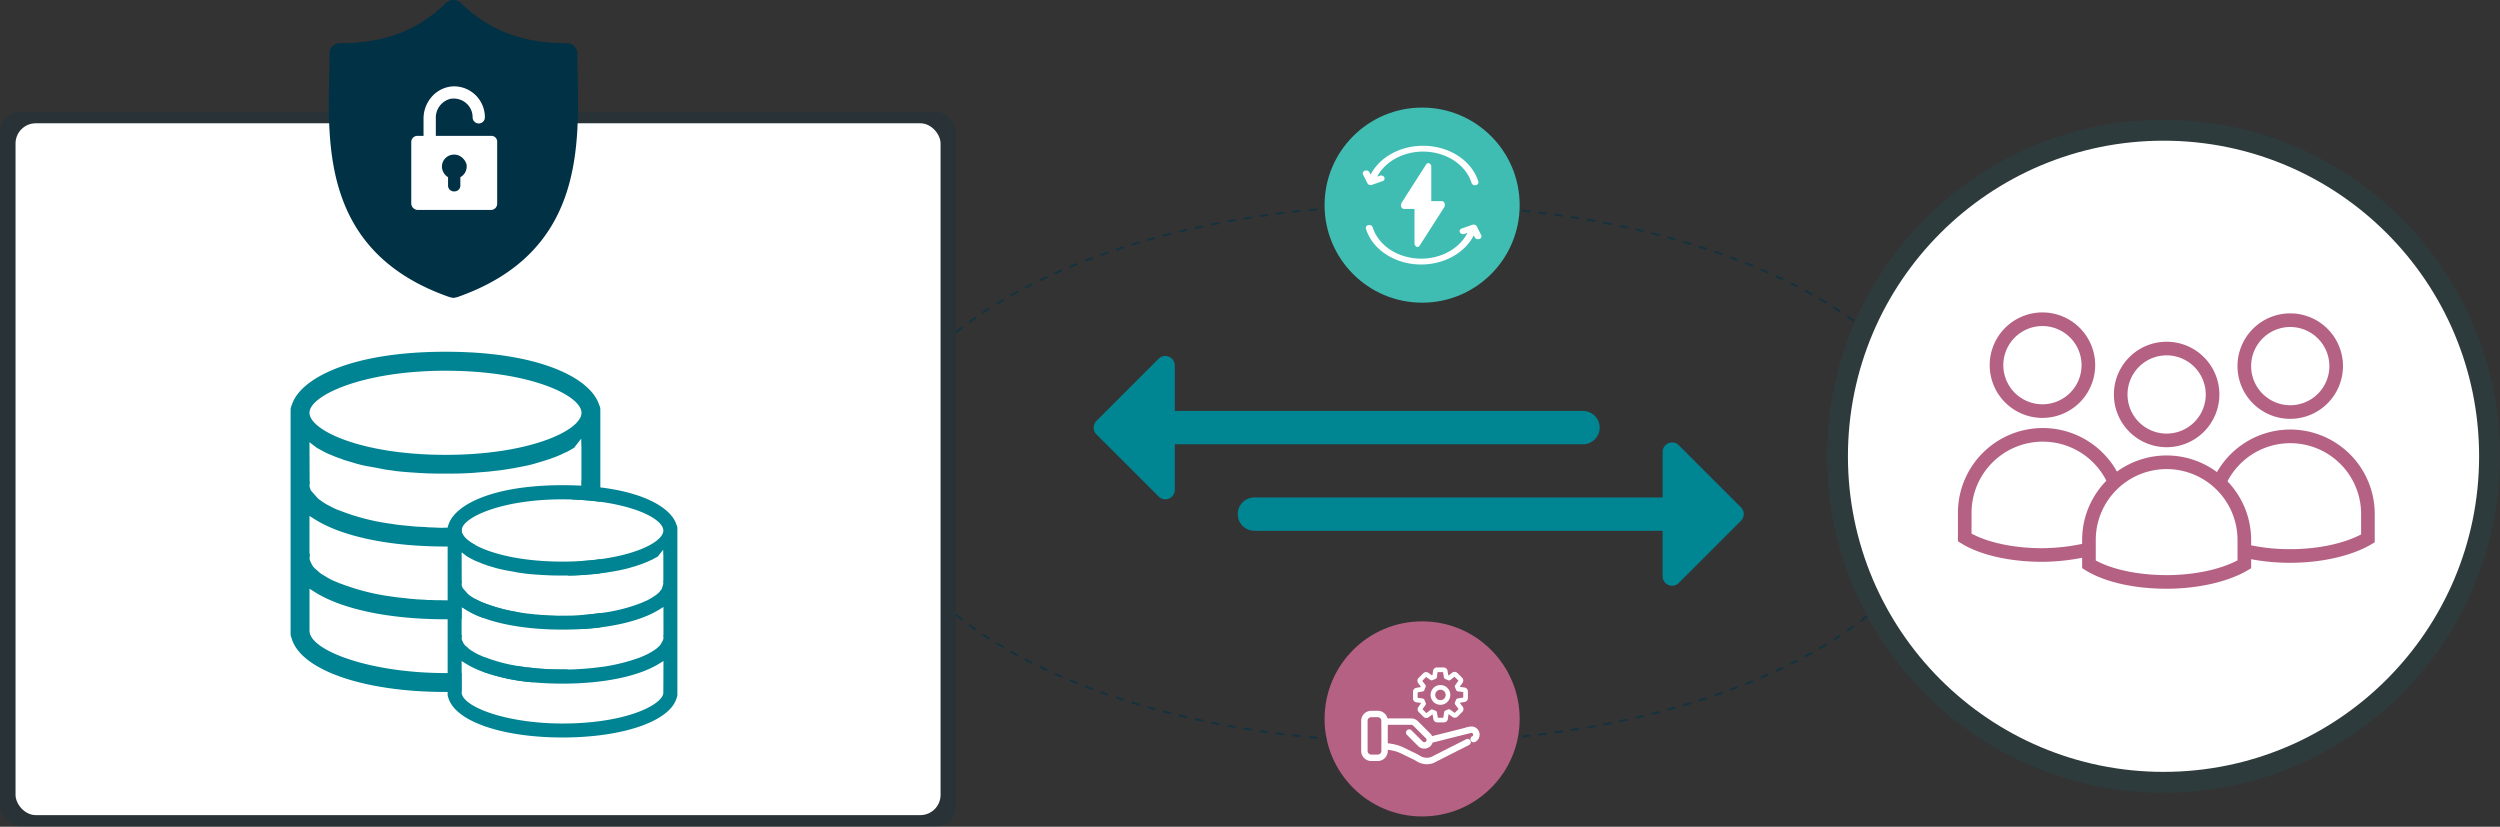 <svg xmlns="http://www.w3.org/2000/svg" width="731.202" height="241.806" viewBox="0 0 731.202 241.806">
  <rect x="0" y="0" width="731.202" height="241.806" fill="#333333" stroke="none"/>
  <g id="Group_32002" data-name="Group 32002" transform="translate(-42.593 -51.65)">
    <g id="Group_31968" data-name="Group 31968" transform="translate(362.466 155.766)">
      <g id="Group_31966" data-name="Group 31966" transform="translate(42.149 25.29)">
        <path id="Path_45756" data-name="Path 45756" d="M340.379,128.41,322.2,146.584a2.787,2.787,0,0,1-1.961.817,2.946,2.946,0,0,1-1.062-.219,2.794,2.794,0,0,1-1.716-2.586V131.325H198.08a4.876,4.876,0,0,1-4.877-4.877h0a4.877,4.877,0,0,1,4.877-4.877H317.465V108.276a2.825,2.825,0,0,1,1.716-2.589,2.777,2.777,0,0,1,3.024.625l18.172,18.146A2.792,2.792,0,0,1,340.379,128.41Z" transform="translate(-193.203 -105.486)" fill="#008593"/>
      </g>
      <g id="Group_31967" data-name="Group 31967">
        <path id="Path_45757" data-name="Path 45757" d="M176.488,113.957l18.172-18.174a2.791,2.791,0,0,1,1.961-.817,2.936,2.936,0,0,1,1.062.219,2.8,2.8,0,0,1,1.716,2.589v13.268H318.787a4.879,4.879,0,0,1,4.877,4.877h0a4.877,4.877,0,0,1-4.877,4.877H199.4v13.3a2.827,2.827,0,0,1-1.716,2.589,2.778,2.778,0,0,1-3.024-.627l-18.172-18.146A2.792,2.792,0,0,1,176.488,113.957Z" transform="translate(-175.668 -94.965)" fill="#008593"/>
      </g>
    </g>
    <g id="Group_31969" data-name="Group 31969" transform="translate(322.045 111.346)" opacity="0.6">
      <path id="Path_45758" data-name="Path 45758" d="M159.229,114.2l-.377-.466q.93-.754,1.894-1.49l.365.476Q160.152,113.459,159.229,114.2Zm3.8-2.918-.356-.486q.966-.707,1.959-1.4l.346.493Q163.988,110.585,163.03,111.286Zm258.427-.38c-.644-.466-1.3-.925-1.961-1.385l.344-.5q1,.692,1.969,1.394Zm-254.5-2.37-.334-.5q1-.663,2.017-1.317l.325.5Q167.948,107.876,166.957,108.536Zm250.554-.356q-1-.653-2.017-1.3l.324-.507q1.02.653,2.022,1.308ZM171,105.952l-.315-.512q1.02-.627,2.065-1.243l.305.519Q172.012,105.326,171,105.952Zm242.464-.337c-.683-.411-1.368-.82-2.062-1.226l.3-.519q1.049.609,2.072,1.231Zm-238.329-2.1-.3-.522q1.046-.591,2.108-1.168l.288.529C176.519,102.738,175.822,103.128,175.13,103.517Zm234.183-.315q-1.042-.584-2.1-1.151l.281-.531q1.071.573,2.113,1.159Zm-229.969-1.973-.276-.534q1.064-.555,2.144-1.1l.269.536Q180.4,100.676,179.344,101.229Zm225.741-.3c-.7-.363-1.421-.724-2.139-1.084l.269-.538q1.082.541,2.147,1.091Zm-221.45-1.853-.262-.543q1.078-.519,2.175-1.031l.255.546Q184.706,98.561,183.634,99.077ZM400.792,98.8q-1.078-.516-2.171-1.019l.248-.548q1.1.508,2.18,1.024ZM187.985,97.053l-.248-.55c.728-.327,1.466-.651,2.207-.969l.236.553Q189.073,96.563,187.985,97.053Zm208.444-.264c-.724-.325-1.459-.642-2.2-.959l.236-.55c.745.317,1.478.637,2.209.961ZM192.391,95.15l-.231-.555q1.107-.462,2.231-.911l.221.56Q193.491,94.691,192.391,95.15ZM392.018,94.9c-.733-.305-1.478-.6-2.223-.9l.219-.558q1.128.447,2.235.9ZM196.845,93.364l-.216-.56q1.118-.433,2.252-.853l.209.562Q197.958,92.935,196.845,93.364Zm190.707-.231q-1.111-.425-2.245-.841l.207-.565q1.139.418,2.255.846Zm-186.205-1.44-.2-.567c.752-.269,1.507-.534,2.271-.8l.2.567Q202.471,91.292,201.347,91.693Zm181.705-.219q-1.129-.4-2.264-.788l.192-.57q1.143.393,2.274.791ZM205.885,90.126l-.19-.572q1.136-.375,2.288-.745l.185.572Q207.019,89.749,205.885,90.126Zm172.622-.2q-1.132-.375-2.284-.738l.183-.572q1.154.364,2.288.738Zm-168.05-1.26-.175-.574q1.143-.353,2.3-.7l.171.577Q211.6,88.312,210.457,88.665Zm163.476-.19q-1.147-.35-2.3-.687l.168-.577q1.161.343,2.308.687ZM215.06,87.3l-.163-.577q1.154-.328,2.317-.647l.159.579Q216.212,86.972,215.06,87.3Zm154.265-.175c-.764-.214-1.538-.428-2.312-.637l.156-.582q1.168.317,2.32.642ZM219.692,86.035l-.154-.582q1.161-.306,2.332-.6l.147.582Q220.848,85.733,219.692,86.035Zm145-.163q-1.157-.3-2.324-.594l.144-.582c.779.195,1.56.392,2.332.591Zm-140.34-1.012-.142-.584q1.165-.281,2.341-.553l.137.584Q225.509,84.577,224.348,84.859Zm135.684-.151q-1.165-.278-2.341-.546l.137-.587c.784.18,1.562.363,2.344.548Zm-131.006-.933-.13-.586c.779-.173,1.565-.344,2.353-.51l.123.587Q230.193,83.515,229.026,83.775Zm126.326-.139q-1.175-.256-2.351-.5l.123-.589q1.183.249,2.353.5ZM233.725,82.78l-.12-.589c.784-.159,1.572-.312,2.36-.466l.115.589C235.292,82.468,234.506,82.622,233.725,82.78Zm116.926-.127c-.786-.156-1.57-.31-2.358-.462l.113-.589c.788.151,1.577.305,2.36.462Zm-112.214-.784-.106-.591c.786-.147,1.574-.286,2.368-.425l.1.591C240.011,81.583,239.225,81.725,238.436,81.869Zm107.494-.115q-1.179-.213-2.365-.418l.1-.591c.791.137,1.579.276,2.37.418Zm-102.761-.709-.1-.594c.791-.13,1.582-.26,2.375-.382l.1.594C244.746,80.785,243.957,80.915,243.169,81.045Zm98.03-.106q-1.183-.195-2.37-.377l.089-.594c.8.123,1.586.248,2.38.377ZM247.914,80.3l-.089-.594c.793-.118,1.586-.231,2.384-.344l.082.6C249.5,80.069,248.7,80.182,247.914,80.3Zm88.54-.094q-1.186-.173-2.377-.334l.079-.6q1.2.162,2.382.337Zm-83.783-.57-.077-.6c.793-.1,1.586-.2,2.387-.3l.072.6Q253.856,79.48,252.671,79.636Zm79.026-.082c-.791-.1-1.586-.2-2.382-.3l.07-.6q1.2.144,2.387.3Zm-74.262-.5-.065-.6c.793-.091,1.589-.18,2.392-.264l.06.6Q258.625,78.916,257.435,79.052Zm69.491-.072c-.8-.089-1.591-.173-2.387-.257l.063-.6c.8.084,1.6.171,2.392.26Zm-64.712-.433-.058-.6c.8-.077,1.594-.154,2.4-.226l.053.6C263.807,78.394,263.009,78.47,262.214,78.547Zm59.936-.062c-.793-.075-1.591-.149-2.389-.219l.05-.6c.8.07,1.6.144,2.4.219ZM267,78.117l-.053-.6c.8-.065,1.6-.127,2.4-.187l.043.6Q268.19,78.02,267,78.117Zm50.367-.05c-.8-.065-1.6-.125-2.4-.183l.041-.6q1.2.087,2.4.183Zm-45.581-.3-.039-.6q1.2-.079,2.4-.151l.036.6C273.384,77.663,272.583,77.711,271.785,77.764Zm40.791-.041c-.8-.05-1.6-.1-2.4-.144l.031-.6c.8.043,1.606.094,2.4.144Zm-36-.238-.029-.6c.8-.041,1.6-.077,2.4-.113l.024.6C278.179,77.408,277.378,77.444,276.58,77.485Zm31.2-.031q-1.2-.058-2.4-.108l.022-.6q1.208.05,2.4.108Zm-26.4-.173-.024-.6q1.2-.043,2.4-.075l.019.6Q282.575,77.239,281.381,77.281Zm21.6-.022c-.8-.029-1.6-.05-2.4-.072l.014-.6c.805.022,1.606.043,2.406.072Zm-16.8-.111-.01-.6q1.2-.025,2.4-.038l.007.6Q287.375,77.124,286.178,77.148Zm12-.012q-1.2-.022-2.4-.034l0-.6c.805.007,1.606.019,2.406.034Zm-7.206-.046,0-.6,1.524,0h.885l0,.6h-.88Z" transform="translate(-158.852 -76.485)" fill="#003145"/>
    </g>
    <g id="Group_31970" data-name="Group 31970" transform="translate(322.045 231.259)" opacity="0.6">
      <path id="Path_45759" data-name="Path 45759" d="M292.048,164.093c-.361,0-.716,0-1.077,0l0-.6q.754.007,1.514,0l.887,0,0,.6-.889,0Zm3.74-.014-.007-.6q1.2-.014,2.4-.036l.01.6Q296.992,164.064,295.788,164.079Zm-7.218-.01c-.8-.01-1.6-.022-2.4-.038l.014-.6q1.193.025,2.392.038Zm12.026-.079-.014-.6q1.2-.029,2.4-.07l.019.6C302.2,163.947,301.4,163.971,300.6,163.99Zm-16.828-.014c-.805-.022-1.606-.048-2.406-.077l.024-.6c.8.029,1.6.055,2.4.077Zm21.638-.144-.024-.6c.8-.034,1.6-.067,2.4-.108l.026.6C307.011,163.764,306.211,163.8,305.406,163.831Zm-26.448-.029c-.805-.031-1.606-.07-2.4-.111l.029-.6c.8.041,1.6.079,2.4.111Zm31.255-.2-.031-.6c.8-.043,1.6-.091,2.4-.144l.041.6C311.819,163.509,311.018,163.557,310.213,163.6Zm-36.06-.036c-.8-.048-1.6-.1-2.4-.149l.038-.6c.8.053,1.6.1,2.4.149Zm40.863-.272-.041-.6q1.2-.087,2.4-.183l.046.6C316.616,163.175,315.818,163.235,315.016,163.293Zm-45.663-.046q-1.2-.087-2.4-.185l.053-.6c.793.065,1.589.127,2.392.185Zm50.461-.337-.05-.6c.8-.067,1.6-.139,2.389-.219l.055.6C321.414,162.766,320.616,162.839,319.813,162.911Zm-55.259-.058c-.8-.072-1.6-.149-2.394-.226l.055-.6c.8.077,1.6.154,2.4.226Zm60.049-.4-.062-.6c.8-.082,1.591-.168,2.387-.26l.067.6Q325.8,162.327,324.6,162.449Zm-64.837-.065c-.8-.087-1.6-.173-2.394-.264l.07-.6q1.186.137,2.385.262Zm69.621-.469-.07-.6c.8-.1,1.591-.195,2.38-.3l.079.6Q330.587,161.773,329.387,161.916Zm-74.4-.077q-1.2-.148-2.387-.3l.077-.6q1.19.155,2.382.3Zm79.18-.541-.084-.6c.8-.111,1.589-.221,2.38-.337l.084.6C335.752,161.077,334.959,161.187,334.164,161.3Zm-83.952-.084c-.8-.111-1.591-.226-2.382-.341l.089-.6c.788.115,1.582.231,2.377.341Zm88.709-.608-.089-.6q1.186-.18,2.37-.375l.1.591C340.507,160.356,339.716,160.483,338.92,160.606Zm-93.47-.1c-.793-.123-1.586-.25-2.375-.382l.1-.591c.786.132,1.577.257,2.37.382Zm98.222-.675-.1-.591c.791-.137,1.577-.274,2.365-.418l.108.591C345.254,159.555,344.463,159.692,343.673,159.829Zm-102.97-.108c-.793-.139-1.582-.279-2.37-.425l.111-.591c.786.147,1.572.286,2.363.425Zm107.705-.748-.113-.594c.788-.149,1.572-.3,2.358-.457l.115.589C349.985,158.671,349.2,158.822,348.408,158.973Zm-112.438-.123c-.791-.154-1.577-.308-2.36-.471l.118-.587c.784.159,1.567.313,2.356.466Zm117.159-.824-.123-.587c.784-.163,1.567-.334,2.348-.5l.125.586C354.7,157.692,353.917,157.863,353.129,158.026Zm-121.875-.135c-.788-.166-1.574-.334-2.353-.51l.13-.586c.779.175,1.56.344,2.346.51Zm126.576-.9-.137-.586q1.175-.27,2.341-.548l.139.586C359.393,156.63,358.614,156.812,357.83,156.993Zm-131.278-.139c-.784-.18-1.565-.368-2.341-.558l.142-.582q1.161.278,2.336.553Zm135.956-.978-.144-.584q1.168-.292,2.324-.594l.151.582C364.068,155.481,363.287,155.678,362.508,155.875Zm-140.633-.159q-1.172-.3-2.332-.6l.154-.582q1.154.3,2.324.6Zm145.3-1.053-.161-.584c.776-.207,1.55-.421,2.315-.637l.163.577Q368.335,154.344,367.171,154.664Zm-149.952-.173q-1.165-.317-2.32-.644l.166-.577q1.15.325,2.31.644ZM371.8,153.356l-.168-.579c.772-.224,1.538-.454,2.3-.685l.173.574Q372.964,153.016,371.8,153.356Zm-159.214-.18c-.772-.226-1.541-.461-2.305-.7l.176-.572c.762.236,1.529.464,2.3.692Zm163.819-1.223-.183-.574q1.15-.364,2.284-.738l.188.572Q377.565,151.587,376.409,151.952Zm-168.42-.19c-.767-.248-1.531-.5-2.288-.75l.19-.567c.755.248,1.517.5,2.281.743Zm172.99-1.315-.192-.57c.757-.26,1.514-.522,2.264-.791l.2.57Q382.12,150.057,380.978,150.447Zm-177.559-.2c-.762-.264-1.519-.529-2.272-.8l.2-.565q1.125.4,2.264.8Zm182.095-1.411-.207-.565q1.132-.418,2.245-.844l.216.563Q386.651,148.414,385.514,148.835Zm-186.626-.216q-1.136-.422-2.252-.856l.216-.558q1.114.425,2.245.851Zm191.125-1.5-.221-.558q1.118-.447,2.223-.9l.231.553Q391.136,146.67,390.013,147.116ZM194.4,146.883q-1.125-.451-2.231-.911l.231-.553q1.1.458,2.223.906Zm200.07-1.6-.236-.553q1.107-.472,2.2-.959l.245.55C395.943,144.645,395.208,144.962,394.465,145.282Zm-204.516-.245q-1.114-.483-2.2-.971l.245-.548q1.089.49,2.2.964Zm208.922-1.709-.252-.546q1.1-.5,2.173-1.022l.257.546Q399.971,142.822,398.871,143.328Zm-213.319-.262c-.731-.339-1.457-.685-2.175-1.031l.262-.541c.714.349,1.437.688,2.168,1.029Zm217.662-1.815-.269-.541q1.078-.537,2.139-1.084l.276.534C404.65,140.527,403.936,140.888,403.215,141.251Zm-222-.279c-.719-.363-1.433-.726-2.142-1.1l.276-.529q1.06.548,2.139,1.094Zm226.28-1.935-.286-.531q1.067-.57,2.1-1.156l.3.526C408.909,138.266,408.2,138.65,407.493,139.037Zm-230.549-.293c-.709-.387-1.411-.774-2.108-1.168l.3-.522c.695.392,1.392.779,2.1,1.163Zm234.75-2.06-.3-.522q1.042-.606,2.06-1.224l.315.51C413.084,135.867,412.394,136.275,411.695,136.684Zm-238.945-.31q-1.046-.613-2.065-1.238l.315-.512q1.013.62,2.055,1.233Zm243.067-2.19-.325-.507c.68-.433,1.353-.863,2.014-1.305l.334.5Q416.839,133.537,415.817,134.184Zm-247.175-.329q-1.02-.653-2.017-1.315l.334-.5c.661.44,1.329.88,2.007,1.31Zm251.194-2.329-.344-.493c.663-.459,1.317-.918,1.959-1.387l.351.49Q420.836,130.836,419.836,131.526Zm-255.2-.349c-.666-.459-1.317-.93-1.961-1.4l.353-.483c.639.466,1.291.933,1.949,1.392Zm259.1-2.478-.363-.478q.963-.732,1.892-1.473l.377.471C425.021,127.718,424.384,128.208,423.74,128.7Zm-262.994-.365q-.963-.743-1.894-1.493l.377-.469q.923.75,1.882,1.481Z" transform="translate(-158.852 -126.372)" fill="#003145"/>
    </g>
    <g id="Group_31982" data-name="Group 31982" transform="translate(42.593 51.65)">
      <g id="Group_31971" data-name="Group 31971" transform="translate(0 32.66)" opacity="0.2">
        <rect id="Rectangle_5373" data-name="Rectangle 5373" width="279.643" height="209.146" rx="6.114" fill="#003145"/>
      </g>
      <g id="Group_31972" data-name="Group 31972" transform="translate(4.545 36.059)">
        <rect id="Rectangle_5374" data-name="Rectangle 5374" width="270.553" height="202.347" rx="5.916" fill="#fff"/>
      </g>
      <g id="Group_31979" data-name="Group 31979" transform="translate(84.996 102.878)">
        <g id="Group_31975" data-name="Group 31975">
          <g id="Group_31974" data-name="Group 31974">
            <g id="Group_31973" data-name="Group 31973">
              <path id="Path_45760" data-name="Path 45760" d="M166.056,171.191c-.791.091-1.558.185-2.37.231l-.536.024h-.091l-.024,4.113c1.906-.094,3.764-.279,5.531-.488v-4.182Zm-8.528,16.194c-1.255-.024-2.161,0-3.252-.046a7.114,7.114,0,0,1-1.207-.07l-1.743-.094c-.791-.046-1.534-.115-2.464-.233l-1.115-.115c-.627-.046-1.255-.139-2.046-.255q-.624-.072-1.252-.209a83.513,83.513,0,0,1-10.526,1.579,57.557,57.557,0,0,0,14.776,3.183,52.965,52.965,0,0,0,10.41-3.74Zm10.8-77.113-.094-.161c-2.346-7.783-17.146-15.66-44.956-15.66-27.832,0-42.656,7.877-45,15.66a3.038,3.038,0,0,0-.327,1.3v65.611a2.839,2.839,0,0,0,.257,1.091c2.485,9.365,21,15.845,45.072,15.845h.6c1.394,0,2.743-.046,4.091-.091v-5.531c-1.324.048-2.7.094-4.091.094h-.6c-21.607,0-38.8-6.274-39.752-11.872l-.046-.4V163.756l1.51.952c8.016,5.089,22,7.992,38.289,7.992h.6c1.394,0,2.743-.024,4.091-.094V169.1l1.115.7a26.554,26.554,0,0,0,5.017,2.44,93.3,93.3,0,0,0,10.92-1.534,48.8,48.8,0,0,1-10.454-2.743,12.423,12.423,0,0,1-1.279-.534l-.373-.185a9.018,9.018,0,0,1-.812-.418c-.163.022-.325.022-.488.046l-4.019.233c-1.279.046-2.485.046-3.719.046h-.558c-1.673-.046-2.9,0-4.368-.094a8.914,8.914,0,0,1-1.625-.07l-2.348-.115c-1.091-.094-2.067-.163-3.344-.324l-1.512-.163c-.836-.07-1.673-.185-2.74-.349a65.553,65.553,0,0,1-14.893-3.81l-.209-.046-2.137-.906c-.442-.257-.861-.442-1.233-.651l-.185-.115a4.149,4.149,0,0,1-.44-.279l-.885-.512c-.161-.115-.349-.209-.51-.324l-.327-.233-1.346-1.185a2.556,2.556,0,0,1-.512-.512l-.442-.558-.627-1.37a2.058,2.058,0,0,1-.046-1.3,2.852,2.852,0,0,0-.07-.743l-.046-.279V142.474l1.51.952c8.016,5.089,21.955,7.992,38.289,7.992h.6c2.858-.022,5.646-.115,8.341-.3-2.764-1.442-4.25-3.021-4.25-4.416a2.126,2.126,0,0,1,.209-.882l-.582.024c-1.231.046-2.44.07-3.694.07a6.5,6.5,0,0,1-.673-.024,10.722,10.722,0,0,1-1.233.046c-1,0-1.973-.091-3.043-.115a14.527,14.527,0,0,1-1.485-.094l-2.533-.115c-.882-.07-1.719-.163-2.579-.233l-2.3-.231c-.882-.094-1.673-.209-2.671-.373a63.852,63.852,0,0,1-15.009-3.858,11.538,11.538,0,0,1-1.721-.7l-.51-.255c-.466-.233-.906-.464-1.279-.673l-.233-.115c-.161-.072-.325-.187-.51-.281l-.349-.231a5.126,5.126,0,0,1-.721-.488l-.719-.512c-.07-.046-.233-.185-.4-.3l-2.067-2.348-.324-.952a2.167,2.167,0,0,1,0-.952,2.522,2.522,0,0,0-.024-.93l-.046-11.269,2.137,1.627c.394.231.836.464,1.348.743l.534.279a16.363,16.363,0,0,0,2.091,1l.788.324a23.837,23.837,0,0,0,2.44.906l.279.115c.118.048.3.118.512.209l.673.187c.466.161.954.279,1.3.394l.488.115a2.56,2.56,0,0,0,.6.209c1.091.327,2.207.606,3.368.836l.349.07c.767.118,1.512.279,2.3.4l1.882.37c.512.118.976.188,1.51.279l2.488.349c1.324.163,2.671.279,4.252.4l.834.046c.791.07,1.6.115,2.348.163l2.531.115c3.021.07,6.367.07,9.386,0l2.533-.115c.767-.048,1.51-.094,2.161-.163l3.437-.279,4.252-.512c.534-.091,1-.161,1.44-.231l1.279-.209c.976-.163,2.067-.4,3.137-.606l.394-.07c1.115-.231,2.231-.51,3.3-.836l2.022-.6c.394-.115.836-.279,1.276-.418.3-.094.466-.139.534-.163,1.115-.394,2-.719,3.161-1.231l.952-.442c.4-.209.815-.349,1.233-.558l.579-.349a15.213,15.213,0,0,0,1.394-.812v-.07l1.952-2.509.07,2.788v9.293a4.16,4.16,0,0,0-.024,1.185l.024.163-.094.324-.488,1.7-1.091,1.394-.51.442a3.611,3.611,0,0,1-.606.51,80.286,80.286,0,0,1,8.319.673V111.411A3.121,3.121,0,0,0,168.332,110.271Zm-45.05,14.336c-24.674,0-39.8-7.2-39.8-12.314,0-5.019,15.5-12.29,39.8-12.29,24.628,0,39.752,7.2,39.752,12.314C163.034,117.451,147.91,124.607,123.282,124.607Zm39.567,31.063-.885,1.579a3.311,3.311,0,0,1-.51.606l-1.115,1.022a3.714,3.714,0,0,0-.6.442c-.327.231-.606.418-.885.579.721,0,1.418,0,2.091-.022l1.882-.094c.558-.024,1.115-.046,1.579-.115l2.558-.209,1.6-.187v-4.158Q165.879,155.494,162.849,155.67Z" transform="translate(-77.953 -94.45)" fill="#008392"/>
            </g>
          </g>
        </g>
        <g id="Group_31978" data-name="Group 31978" transform="translate(45.932 39.031)">
          <g id="Group_31977" data-name="Group 31977">
            <g id="Group_31976" data-name="Group 31976">
              <path id="Path_45761" data-name="Path 45761" d="M130.659,133.04c-11.641,0-20.422-2.161-25.256-4.716-2.695.185-5.483.279-8.341.3v15.73c1.233,0,2.44,0,3.719-.046l4.019-.233c.163-.024.325-.024.488-.046l-.139-.07-.163-.094a1.521,1.521,0,0,0-.394-.209l-.255-.185a3.773,3.773,0,0,1-.536-.349l-.534-.373a3.483,3.483,0,0,0-.279-.255l-1.534-1.719-.255-.721a1.764,1.764,0,0,1,0-.7,1.332,1.332,0,0,0-.024-.673l-.022-8.365,1.579,1.209c.3.161.627.349,1,.555l.4.212a14.762,14.762,0,0,0,1.555.719l.606.233a15.414,15.414,0,0,0,1.788.7l.209.07c.094.046.233.091.373.161l.51.139c.349.118.7.209.976.3l.349.07a1.458,1.458,0,0,0,.442.163c.812.231,1.649.44,2.509.6l.255.07c.558.094,1.115.209,1.719.3l1.373.255c.394.094.743.139,1.115.209l1.858.255c.976.118,1.973.209,3.158.3l.606.024c.6.07,1.185.091,1.743.115l1.88.094c1.582.046,3.255.07,4.88.022.279-.161.558-.349.885-.579a3.714,3.714,0,0,1,.6-.442l1.115-1.022a3.311,3.311,0,0,0,.51-.606l.885-1.579C134.307,132.992,132.517,133.04,130.659,133.04Zm0-22.352c-20.631,0-31.621,5.831-33.363,11.617a1.624,1.624,0,0,0-.209.815c1.255,0,2.464-.024,3.694-.07l.582-.024c1.579-3.6,12.639-8.2,29.3-8.2.93,0,1.858.024,2.764.046a3.611,3.611,0,0,0,.606-.51l.51-.442,1.091-1.394.488-1.7C134.377,110.736,132.565,110.688,130.659,110.688Zm5.3,38.012h-.279l-1.812.115c-1.07.022-2.115.046-3.231.022-.3.024-.579.024-.906.024-.743,0-1.485-.046-2.276-.094-.37,0-.743-.022-1.091-.046l-1.882-.094c-.651-.046-1.255-.115-1.906-.161l-1.719-.185c-.651-.07-1.231-.139-1.976-.257a6.676,6.676,0,0,1-.673-.115,93.3,93.3,0,0,1-10.92,1.534c6.019,2.252,14.172,3.485,23.374,3.485,1.906,0,3.764-.048,5.553-.163l.024-4.113A.486.486,0,0,0,135.956,148.7Zm-5.3-15.66c-11.641,0-20.422-2.161-25.256-4.716-2.695.185-5.483.279-8.341.3v15.73c1.233,0,2.44,0,3.719-.046l4.019-.233c.163-.024.325-.024.488-.046l-.139-.07-.163-.094a1.521,1.521,0,0,0-.394-.209l-.255-.185a3.773,3.773,0,0,1-.536-.349l-.534-.373a3.483,3.483,0,0,0-.279-.255l-1.534-1.719-.255-.721a1.764,1.764,0,0,1,0-.7,1.332,1.332,0,0,0-.024-.673l-.022-8.365,1.579,1.209c.3.161.627.349,1,.555l.4.212a14.762,14.762,0,0,0,1.555.719l.606.233a15.414,15.414,0,0,0,1.788.7l.209.07c.094.046.233.091.373.161l.51.139c.349.118.7.209.976.3l.349.07a1.458,1.458,0,0,0,.442.163c.812.231,1.649.44,2.509.6l.255.07c.558.094,1.115.209,1.719.3l1.373.255c.394.094.743.139,1.115.209l1.858.255c.976.118,1.973.209,3.158.3l.606.024c.6.07,1.185.091,1.743.115l1.88.094c1.582.046,3.255.07,4.88.022.279-.161.558-.349.885-.579a3.714,3.714,0,0,1,.6-.442l1.115-1.022a3.311,3.311,0,0,0,.51-.606l.885-1.579C134.307,132.992,132.517,133.04,130.659,133.04Zm0-22.352c-20.631,0-31.621,5.831-33.363,11.617a1.624,1.624,0,0,0-.209.815c1.255,0,2.464-.024,3.694-.07l.582-.024c1.579-3.6,12.639-8.2,29.3-8.2.93,0,1.858.024,2.764.046a3.611,3.611,0,0,0,.606-.51l.51-.442,1.091-1.394.488-1.7C134.377,110.736,132.565,110.688,130.659,110.688Zm33.409,11.735-.07-.118c-1.37-4.646-8.735-9.317-22.256-10.966-1.767-.233-3.649-.394-5.625-.512-1.74-.091-3.553-.139-5.459-.139-20.631,0-31.621,5.831-33.363,11.617a1.624,1.624,0,0,0-.209.815.376.376,0,0,0-.024.161v48.651a2.018,2.018,0,0,0,.163.791c1.858,6.947,15.59,11.756,33.433,11.756,17.727,0,31.457-4.764,33.387-11.571a2.726,2.726,0,0,0,.209-.976V123.281A2.083,2.083,0,0,0,164.068,122.423Zm-62.914,1.486a2.126,2.126,0,0,1,.209-.882c1.579-3.6,12.639-8.2,29.3-8.2.93,0,1.858.024,2.764.046a80.286,80.286,0,0,1,8.319.673c11.615,1.582,18.4,5.437,18.4,8.411,0,2.952-6.786,6.81-18.4,8.365q-2.686.382-5.716.558c-1.719.115-3.509.163-5.367.163-11.641,0-20.422-2.161-25.256-4.716C102.639,126.882,101.153,125.3,101.153,123.908Zm58.965,15.475.024.115-.442,1.51-.788,1.022-.373.327c-.163.139-.373.325-.651.534l-1.534.976c-.209.115-.51.255-.788.442l-.861.37c-.394.187-.767.349-1.231.536a49.985,49.985,0,0,1-11.153,2.81l-.579.07-2.509.3c-.791.091-1.558.185-2.37.231l-.536.024h-.091a.486.486,0,0,0-.279.048h-.279l-1.812.115c-1.07.022-2.115.046-3.231.022-.3.024-.579.024-.906.024-.743,0-1.485-.046-2.276-.094-.37,0-.743-.022-1.091-.046l-1.882-.094c-.651-.046-1.255-.115-1.906-.161l-1.719-.185c-.651-.07-1.231-.139-1.976-.257a6.676,6.676,0,0,1-.673-.115,48.8,48.8,0,0,1-10.454-2.743,12.423,12.423,0,0,1-1.279-.534l-.373-.185a9.018,9.018,0,0,1-.812-.418l-.139-.07-.163-.094a1.521,1.521,0,0,0-.394-.209l-.255-.185a3.773,3.773,0,0,1-.536-.349l-.534-.373a3.483,3.483,0,0,0-.279-.255l-1.534-1.719-.255-.721a1.764,1.764,0,0,1,0-.7,1.332,1.332,0,0,0-.024-.673l-.022-8.365,1.579,1.209c.3.161.627.349,1,.555l.4.212a14.762,14.762,0,0,0,1.555.719l.606.233a15.414,15.414,0,0,0,1.788.7l.209.07c.094.046.233.091.373.161l.51.139c.349.118.7.209.976.3l.349.07a1.458,1.458,0,0,0,.442.163c.812.231,1.649.44,2.509.6l.255.07c.558.094,1.115.209,1.719.3l1.373.255c.394.094.743.139,1.115.209l1.858.255c.976.118,1.973.209,3.158.3l.606.024c.6.07,1.185.091,1.743.115l1.88.094c1.582.046,3.255.07,4.88.022.721,0,1.418,0,2.091-.022l1.882-.094c.558-.024,1.115-.046,1.579-.115l2.558-.209,1.6-.187,1.555-.185c.394-.07.743-.115,1.07-.185l.928-.139c.745-.118,1.534-.3,2.348-.442l.279-.07c.836-.163,1.649-.373,2.44-.6l1.51-.442c.3-.094.627-.209.952-.324.233-.07.349-.094.394-.118.836-.3,1.488-.534,2.348-.928l.7-.3c.3-.163.627-.279.906-.418l.44-.279a6.193,6.193,0,0,0,1.046-.579v-.07l1.44-1.836.048,2.046v6.9A3.809,3.809,0,0,0,160.118,139.383Zm.024,32.2c-.582,3.579-11.384,8.807-29.484,8.807-16.009,0-28.763-4.649-29.484-8.807l-.022-.3v-9.177l1.115.7a25.174,25.174,0,0,0,4.831,2.346,57.557,57.557,0,0,0,14.776,3.183c2.788.255,5.74.394,8.783.394,12.081,0,22.419-2.161,28.393-5.923l1.137-.7Zm.046-17.215a1.077,1.077,0,0,0-.046.512l.046.418a3.455,3.455,0,0,1-.07.488l-.091.279-.675,1.207a3.277,3.277,0,0,1-.37.442l-.836.767a1.694,1.694,0,0,0-.442.324c-.349.255-.651.394-.906.582l-.627.349a6.8,6.8,0,0,1-1.022.534l-1.651.743a55.114,55.114,0,0,1-10.9,2.767l-.324.022c-.767.118-1.558.209-2.37.3l-.882.094c-.675.07-1.418.139-2.161.185l-3,.185c-.534,0-1.07.024-1.579.024H130.7c-1.255-.024-2.161,0-3.252-.046a7.114,7.114,0,0,1-1.207-.07l-1.743-.094c-.791-.046-1.534-.115-2.464-.233l-1.115-.115c-.627-.046-1.255-.139-2.046-.255q-.624-.072-1.252-.209a46.432,46.432,0,0,1-9.783-2.627l-.161-.022-1.582-.675c-.325-.185-.649-.324-.906-.488l-.161-.07a1.474,1.474,0,0,0-.327-.209l-.649-.394c-.118-.094-.257-.139-.373-.233l-.233-.185-1-.882a1.781,1.781,0,0,1-.394-.373l-.327-.418-.464-1a1.555,1.555,0,0,1-.024-.976,1.661,1.661,0,0,0-.07-.558l-.022-.209v-7.947l1.115.7a26.554,26.554,0,0,0,5.017,2.44c6.019,2.252,14.172,3.485,23.374,3.485,1.906,0,3.764-.048,5.553-.163,1.906-.094,3.764-.279,5.531-.488,7.226-.906,13.266-2.719,17.309-5.274l1.137-.7Zm-29.529-43.68c-20.631,0-31.621,5.831-33.363,11.617a1.624,1.624,0,0,0-.209.815c1.255,0,2.464-.024,3.694-.07l.582-.024c1.579-3.6,12.639-8.2,29.3-8.2.93,0,1.858.024,2.764.046a3.611,3.611,0,0,0,.606-.51l.51-.442,1.091-1.394.488-1.7C134.377,110.736,132.565,110.688,130.659,110.688Zm0,22.352c-11.641,0-20.422-2.161-25.256-4.716-2.695.185-5.483.279-8.341.3v15.73c1.233,0,2.44,0,3.719-.046l4.019-.233c.163-.024.325-.024.488-.046l-.139-.07-.163-.094a1.521,1.521,0,0,0-.394-.209l-.255-.185a3.773,3.773,0,0,1-.536-.349l-.534-.373a3.483,3.483,0,0,0-.279-.255l-1.534-1.719-.255-.721a1.764,1.764,0,0,1,0-.7,1.332,1.332,0,0,0-.024-.673l-.022-8.365,1.579,1.209c.3.161.627.349,1,.555l.4.212a14.762,14.762,0,0,0,1.555.719l.606.233a15.414,15.414,0,0,0,1.788.7l.209.07c.094.046.233.091.373.161l.51.139c.349.118.7.209.976.3l.349.07a1.458,1.458,0,0,0,.442.163c.812.231,1.649.44,2.509.6l.255.07c.558.094,1.115.209,1.719.3l1.373.255c.394.094.743.139,1.115.209l1.858.255c.976.118,1.973.209,3.158.3l.606.024c.6.07,1.185.091,1.743.115l1.88.094c1.582.046,3.255.07,4.88.022.279-.161.558-.349.885-.579a3.714,3.714,0,0,1,.6-.442l1.115-1.022a3.311,3.311,0,0,0,.51-.606l.885-1.579C134.307,132.992,132.517,133.04,130.659,133.04Zm5.3,15.66h-.279l-1.812.115c-1.07.022-2.115.046-3.231.022-.3.024-.579.024-.906.024-.743,0-1.485-.046-2.276-.094-.37,0-.743-.022-1.091-.046l-1.882-.094c-.651-.046-1.255-.115-1.906-.161l-1.719-.185c-.651-.07-1.231-.139-1.976-.257a6.676,6.676,0,0,1-.673-.115,93.3,93.3,0,0,1-10.92,1.534c6.019,2.252,14.172,3.485,23.374,3.485,1.906,0,3.764-.048,5.553-.163l.024-4.113A.486.486,0,0,0,135.956,148.7Zm-5.3-38.012c-20.631,0-31.621,5.831-33.363,11.617a1.624,1.624,0,0,0-.209.815c1.255,0,2.464-.024,3.694-.07l.582-.024c1.579-3.6,12.639-8.2,29.3-8.2.93,0,1.858.024,2.764.046a3.611,3.611,0,0,0,.606-.51l.51-.442,1.091-1.394.488-1.7C134.377,110.736,132.565,110.688,130.659,110.688Z" transform="translate(-97.062 -110.688)" fill="#008392"/>
            </g>
          </g>
        </g>
      </g>
      <g id="Group_31981" data-name="Group 31981" transform="translate(96.171)">
        <g id="Group_31980" data-name="Group 31980" transform="translate(20.118 19.089)">
          <rect id="Rectangle_5375" data-name="Rectangle 5375" width="33.775" height="48.306" fill="#fff"/>
        </g>
        <g id="Component_14_1" data-name="Component 14 1">
          <g id="Exclusion_1" data-name="Exclusion 1">
            <path id="Path_45762" data-name="Path 45762" d="M119.049,138.791h0l-1.034-.209c-36.3-12.591-35.736-42.538-35.32-64.4v-.1c.1-2.293.1-4.517.1-6.665a3.049,3.049,0,0,1,2.964-3.13h.144c12.937,0,22.775-3.731,30.967-11.776a3.181,3.181,0,0,1,4.351,0c8.192,8.033,18.03,11.776,30.967,11.776a3.047,3.047,0,0,1,3.106,2.988,1.3,1.3,0,0,1,0,.137c0,2.151,0,4.377.106,6.663.411,21.9.978,51.877-35.318,64.511l-1.036.209Zm-10.54-47.408a1.806,1.806,0,0,0-1.793,1.808V111.24a1.95,1.95,0,0,0,1.793,1.808h21.542a1.806,1.806,0,0,0,1.793-1.808V93.19a1.7,1.7,0,0,0-1.591-1.808q-.1,0-.2,0H113.9V86.15a5.656,5.656,0,0,1,4.305-5.6,5.862,5.862,0,0,1,.918-.072,5.557,5.557,0,0,1,3.9,1.577,5.429,5.429,0,0,1,1.637,3.913,1.793,1.793,0,0,0,3.586,0,9.026,9.026,0,0,0-8.959-9.064c-.3,0-.606.017-.906.046a8.952,8.952,0,0,0-5.788,3.137,9.666,9.666,0,0,0-2.286,6.252V91.4Zm10.764,16.247a1.7,1.7,0,0,1-1.793-1.606,1.349,1.349,0,0,1,0-.2v-2.346a3.734,3.734,0,0,1-1.793-3.072,3.523,3.523,0,0,1,3.512-3.536.745.745,0,0,1,.075,0,3.892,3.892,0,0,1,.9.1,4.067,4.067,0,0,1,2.692,2.709,3.548,3.548,0,0,1-1.793,3.791v2.344a1.7,1.7,0,0,1-1.594,1.808A1.449,1.449,0,0,1,119.273,107.629Z" transform="translate(-82.602 -51.65)" fill="#003145"/>
          </g>
        </g>
      </g>
    </g>
    <g id="Group_31994" data-name="Group 31994" transform="translate(576.969 86.692)">
      <g id="Group_31993" data-name="Group 31993">
        <g id="Group_31985" data-name="Group 31985">
          <g id="Group_31983" data-name="Group 31983" opacity="0.1">
            <circle id="Ellipse_1949" data-name="Ellipse 1949" cx="98.413" cy="98.413" r="98.413" fill="#008392"/>
          </g>
          <g id="Group_31984" data-name="Group 31984" transform="translate(6.109 6.109)">
            <circle id="Ellipse_1950" data-name="Ellipse 1950" cx="92.303" cy="92.303" r="92.303" fill="#fff"/>
          </g>
        </g>
        <g id="Group_31992" data-name="Group 31992" transform="translate(38.277 56.337)">
          <g id="Group_31986" data-name="Group 31986" transform="translate(0 33.813)">
            <path id="Path_45763" data-name="Path 45763" d="M305.589,142.863c-9.6,0-18.271-1.978-23.816-5.425l-.942-.584v-8.247a24.826,24.826,0,0,1,47.685-9.733l-3.67,1.555a20.84,20.84,0,0,0-40.029,8.177V134.6c4.928,2.69,12.564,4.279,20.734,4.279a58.857,58.857,0,0,0,13.11-1.606l.973,3.868A62.822,62.822,0,0,1,305.589,142.863Z" transform="translate(-280.831 -103.733)" fill="#b56183"/>
          </g>
          <g id="Group_31987" data-name="Group 31987" transform="translate(74.589 34.253)">
            <path id="Path_45764" data-name="Path 45764" d="M334.466,142.89a60.1,60.1,0,0,1-13.891-1.567l.94-3.875a55.988,55.988,0,0,0,12.951,1.457c7.951,0,15.593-1.6,20.734-4.319v-5.973a20.715,20.715,0,0,0-39.69-8.3l-3.649-1.606a24.7,24.7,0,0,1,47.324,9.91v8.274l-.974.579C352.5,140.861,343.624,142.89,334.466,142.89Z" transform="translate(-311.862 -103.916)" fill="#b56183"/>
          </g>
          <g id="Group_31988" data-name="Group 31988" transform="translate(36.33 41.834)">
            <path id="Path_45765" data-name="Path 45765" d="M320.66,146.053c-9.572,0-18.234-1.983-23.777-5.444l-.937-.584v-8.237a24.715,24.715,0,1,1,49.43,0v8.269l-.976.577C338.68,144.027,329.8,146.053,320.66,146.053Zm-20.727-8.276c4.918,2.7,12.552,4.291,20.727,4.291,7.939,0,15.578-1.6,20.73-4.317v-5.964a20.728,20.728,0,1,0-41.457,0Z" transform="translate(-295.945 -107.07)" fill="#b56183"/>
          </g>
          <g id="Group_31989" data-name="Group 31989" transform="translate(45.615 8.572)">
            <path id="Path_45766" data-name="Path 45766" d="M315.237,124.084a15.426,15.426,0,1,1,15.429-15.422A15.442,15.442,0,0,1,315.237,124.084Zm0-26.866a11.44,11.44,0,1,0,11.442,11.444A11.458,11.458,0,0,0,315.237,97.217Z" transform="translate(-299.808 -93.232)" fill="#b56183"/>
          </g>
          <g id="Group_31990" data-name="Group 31990" transform="translate(9.29)">
            <path id="Path_45767" data-name="Path 45767" d="M300.125,120.517A15.426,15.426,0,1,1,315.555,105.1,15.444,15.444,0,0,1,300.125,120.517Zm0-26.866A11.44,11.44,0,1,0,311.569,105.1,11.458,11.458,0,0,0,300.125,93.651Z" transform="translate(-284.696 -89.666)" fill="#b56183"/>
          </g>
          <g id="Group_31991" data-name="Group 31991" transform="translate(81.774 0.276)">
            <path id="Path_45768" data-name="Path 45768" d="M330.278,120.632A15.426,15.426,0,1,1,345.7,105.21,15.44,15.44,0,0,1,330.278,120.632Zm0-26.866A11.44,11.44,0,1,0,341.72,105.21,11.457,11.457,0,0,0,330.278,93.766Z" transform="translate(-314.851 -89.781)" fill="#b56183"/>
          </g>
        </g>
      </g>
    </g>
    <g id="Group_31996" data-name="Group 31996" transform="translate(430.006 83.116)">
      <g id="Group_31995" data-name="Group 31995">
        <circle id="Ellipse_1951" data-name="Ellipse 1951" cx="28.53" cy="28.53" r="28.53" fill="#40bdb2"/>
      </g>
      <g id="energy" transform="translate(11.176 11.168)">
        <g id="Path_22" data-name="Path 22">
          <path id="Path_45769" data-name="Path 45769" d="M210.334,80.819a1.208,1.208,0,0,0,.781,0l3.057-1.082a.814.814,0,0,0,.546-1.127,1.1,1.1,0,0,0-1.339-.457l-.748.264c2.32-4.42,7.572-7.326,13.415-7.326,6.68,0,12.516,3.779,14.187,9.192a1.008,1.008,0,0,0,.99.639,1.169,1.169,0,0,0,.257-.026.854.854,0,0,0,.75-.947c0-.031-.01-.062-.017-.094-1.906-6.163-8.555-10.468-16.167-10.468-6.7,0-12.711,3.348-15.331,8.432l-.346-.685a1.1,1.1,0,0,0-1.339-.454.812.812,0,0,0-.591.983.84.84,0,0,0,.048.137l1.291,2.558A.961.961,0,0,0,210.334,80.819Z" transform="translate(-208.416 -69.387)" fill="#fff"/>
        </g>
        <g id="Path_23" data-name="Path 23" transform="translate(0.886 23.054)">
          <path id="Path_45770" data-name="Path 45770" d="M242.531,82.06,241.243,79.5a.969.969,0,0,0-.558-.459,1.208,1.208,0,0,0-.781,0l-3.06,1.084a.811.811,0,0,0-.589.983.734.734,0,0,0,.048.139,1.1,1.1,0,0,0,1.339.454l.856-.3c-2.262,4.538-7.589,7.538-13.523,7.538-6.682,0-12.516-3.779-14.187-9.189a1.053,1.053,0,0,0-1.248-.615.857.857,0,0,0-.75.947c0,.031.01.063.017.094,1.906,6.168,8.555,10.473,16.17,10.473,6.733,0,12.776-3.387,15.374-8.519l.3.6a1.052,1.052,0,0,0,.945.524,1.238,1.238,0,0,0,.4-.067.812.812,0,0,0,.586-.988A.694.694,0,0,0,242.531,82.06Z" transform="translate(-208.785 -78.978)" fill="#fff"/>
        </g>
        <g id="Path_24" data-name="Path 24" transform="translate(11.16 5.078)">
          <path id="Path_45771" data-name="Path 45771" d="M217.593,95.949a.713.713,0,0,0,.291.065.8.8,0,0,0,.659-.4l7.163-11.192a1.371,1.371,0,0,0,.115-1.173.87.87,0,0,0-.774-.635h-3.115V72.6a1.129,1.129,0,0,0-.567-1.038.739.739,0,0,0-.947.334l-7.163,11.192a1.371,1.371,0,0,0-.113,1.173.865.865,0,0,0,.772.635h3.113V94.908A1.133,1.133,0,0,0,217.593,95.949Zm-1.87-13.261" transform="translate(-213.059 -71.5)" fill="#fff"/>
        </g>
      </g>
    </g>
    <g id="Group_32001" data-name="Group 32001" transform="translate(430.006 233.385)">
      <g id="Group_31997" data-name="Group 31997">
        <circle id="Ellipse_1952" data-name="Ellipse 1952" cx="28.53" cy="28.53" r="28.53" fill="#b56183"/>
      </g>
      <g id="Group_31999" data-name="Group 31999" transform="translate(10.705 26.146)">
        <g id="Group_31998" data-name="Group 31998">
          <path id="Path_45772" data-name="Path 45772" d="M240.191,142.907c-.452,0,.377-.118-11.756,2.906a2.148,2.148,0,0,0-.543-.918l-3.644-3.644a2.378,2.378,0,0,0-1.692-.7h-7.269a2.509,2.509,0,0,0-2.49-2.231h-1.884a2.51,2.51,0,0,0-2.507,2.5v8.8a2.51,2.51,0,0,0,2.507,2.507H212.8a2.51,2.51,0,0,0,2.507-2.507v-.88a15.335,15.335,0,0,1,4.521,1.211c3.769,1.86,3.911,1.87,4.574,2.3a5.1,5.1,0,0,0,5.478.029l9.437-4.786a.5.5,0,1,0-.447-.885c-9.87,5-9.463,4.8-9.5,4.819a4.1,4.1,0,0,1-4.428-.012c-.743-.478-.976-.524-4.678-2.356a16.819,16.819,0,0,0-4.956-1.327v-6.2h7.252a1.391,1.391,0,0,1,.99.411l3.644,3.644a1.111,1.111,0,1,1-1.546,1.6l-3.281-3.283a.5.5,0,0,0-.7.7l3.283,3.283a2.1,2.1,0,0,0,3.538-1.07l11.6-2.921a.969.969,0,0,1,1.072.964.932.932,0,0,1-.522.851.5.5,0,1,0,.449.885l.113-.058a1.959,1.959,0,0,0-1.007-3.639Zm-25.881,6.721a1.517,1.517,0,0,1-1.514,1.514h-1.884a1.517,1.517,0,0,1-1.514-1.514v-8.8a1.515,1.515,0,0,1,1.514-1.512H212.8a1.515,1.515,0,0,1,1.488,1.238C214.322,140.753,214.31,149.62,214.31,149.627Z" transform="translate(-207.962 -137.876)" fill="#fff"/>
          <path id="Path_45773" data-name="Path 45773" d="M227.426,153.772a5.524,5.524,0,0,1-3.007-.885,14.149,14.149,0,0,0-1.668-.87c-.611-.3-1.5-.731-2.868-1.4a11.292,11.292,0,0,0-3.478-1.01c-.137-.022-.269-.041-.4-.065v.344a2.953,2.953,0,0,1-2.949,2.952h-1.884a2.955,2.955,0,0,1-2.949-2.952v-8.8a2.952,2.952,0,0,1,2.949-2.947h1.884a2.945,2.945,0,0,1,2.863,2.231h6.9a2.834,2.834,0,0,1,2.007.829l3.644,3.644a2.636,2.636,0,0,1,.5.709c5.293-1.32,8.033-2.022,9.49-2.394a8.368,8.368,0,0,1,1.949-.433l.043.445v-.445a2.4,2.4,0,0,1,1.207,4.48l-.115.058a.958.958,0,0,1-.716.053.924.924,0,0,1-.543-.471.933.933,0,0,1,.3-1.19l.01-.014.108-.06a.48.48,0,0,0,.272-.449.516.516,0,0,0-.175-.392.506.506,0,0,0-.4-.132L229.1,147.448a2.468,2.468,0,0,1-1.663,1.647,2.534,2.534,0,0,1-2.553-.627l-3.284-3.286a.927.927,0,0,1-.274-.661.946.946,0,0,1,.274-.668.924.924,0,0,1,.661-.276h0a.94.94,0,0,1,.668.276l3.281,3.283a.667.667,0,1,0,.918-.966l-3.646-3.644a.941.941,0,0,0-.675-.281H216v5.389c.2.038.411.07.627.1a13.321,13.321,0,0,1,4.082,1.19c1.324.654,2.2,1.082,2.82,1.38a15.62,15.62,0,0,1,1.9,1,3.673,3.673,0,0,0,3.949.012c.007-.012.007-.012,1.5-.767l8.038-4.074a.92.92,0,0,1,.716-.055.938.938,0,0,1,.137,1.731l-9.442,4.783A5.456,5.456,0,0,1,227.426,153.772Zm-12.309-5.312.536.113c.284.06.582.106.894.156a12.092,12.092,0,0,1,3.728,1.089c1.365.673,2.252,1.106,2.863,1.4a14.621,14.621,0,0,1,1.76.923,4.659,4.659,0,0,0,5,.026l9.478-4.8-8.088,3.978c-1.19.6-1.394.707-1.435.731a4.556,4.556,0,0,1-4.894-.019,15.157,15.157,0,0,0-1.812-.952c-.618-.3-1.5-.726-2.824-1.382a12.276,12.276,0,0,0-3.829-1.108c-.358-.058-.7-.113-1.024-.18l-.351-.075v-7h7.7a1.846,1.846,0,0,1,1.305.538l3.644,3.644a1.563,1.563,0,0,1,.351,1.728,1.514,1.514,0,0,1-1.425.949,1.548,1.548,0,0,1-1.1-.452l-3.283-3.286,3.209,3.358a1.646,1.646,0,0,0,1.663.411A1.609,1.609,0,0,0,228.305,147l.053-.276,11.877-2.988a1.4,1.4,0,0,1,1.154.341,1.419,1.419,0,0,1,.469,1.053,1.374,1.374,0,0,1-.651,1.183l-.111.063.163.036a1.519,1.519,0,0,0-.81-2.8H240.4c-.142-.029-.173.007-1.721.4-1.49.382-4.329,1.108-9.874,2.488l-.413.1-.118-.409a1.706,1.706,0,0,0-.435-.726l-3.644-3.644a1.925,1.925,0,0,0-1.377-.572H215.15l-.046-.394a2.058,2.058,0,0,0-2.05-1.836h-1.884a2.064,2.064,0,0,0-2.062,2.06v8.8a2.066,2.066,0,0,0,2.062,2.065h1.884a2.066,2.066,0,0,0,2.062-2.065Zm-2.062,3.382h-1.884a1.959,1.959,0,0,1-1.957-1.959v-8.8a1.958,1.958,0,0,1,1.957-1.957h1.884a1.96,1.96,0,0,1,1.925,1.6c.029.161.041,3.243.031,9.153l-.445,0h.445A1.959,1.959,0,0,1,213.054,151.842Zm-1.884-11.831a1.071,1.071,0,0,0-1.07,1.07v8.8a1.071,1.071,0,0,0,1.07,1.072h1.884a1.071,1.071,0,0,0,1.07-1.072v0c.007-4.142,0-8.728-.022-9.021a1.065,1.065,0,0,0-1.048-.846Z" transform="translate(-208.22 -138.134)" fill="#fff"/>
        </g>
      </g>
      <g id="Group_32000" data-name="Group 32000" transform="translate(25.858 13.488)">
        <path id="Path_45774" data-name="Path 45774" d="M223.574,148.932h-1.94a1.161,1.161,0,0,1-1.147-.971l-.224-1.308-.1-.041-1.031.786a1.17,1.17,0,0,1-1.529-.1l-1.375-1.373a1.167,1.167,0,0,1-.127-1.5l.736-1.036c-.022-.05-.046-.106-.067-.159l-1.228-.166a1.167,1.167,0,0,1-1.014-1.154v-1.94a1.162,1.162,0,0,1,.974-1.147l1.219-.207.077-.192-.733-.959a1.168,1.168,0,0,1,.1-1.531l1.37-1.372a1.156,1.156,0,0,1,1.5-.123l1.017.721.175-.07.161-1.216a1.17,1.17,0,0,1,1.156-1.012h1.937a1.168,1.168,0,0,1,1.151.969l.216,1.293a1.057,1.057,0,0,1,.12.05l1.019-.779a1.166,1.166,0,0,1,1.534.1l1.37,1.37a1.167,1.167,0,0,1,.125,1.5l-.791,1.113.024.063,1.327.18a1.166,1.166,0,0,1,1.014,1.154v1.94a1.162,1.162,0,0,1-.971,1.147l-1.382.236-.012.036.832,1.086a1.166,1.166,0,0,1-.1,1.531l-1.37,1.372a1.171,1.171,0,0,1-1.5.125l-1.125-.8-.05.019-.178,1.344A1.176,1.176,0,0,1,223.574,148.932Zm-1.774-1.363h1.606l.209-1.57a.674.674,0,0,1,.45-.55,5.689,5.689,0,0,0,.656-.284.688.688,0,0,1,.7.053l1.315.937,1.135-1.137-.976-1.274a.678.678,0,0,1-.067-.719,4.591,4.591,0,0,0,.26-.637.675.675,0,0,1,.534-.459l1.606-.272v-1.6l-1.572-.209a.685.685,0,0,1-.558-.466,4.914,4.914,0,0,0-.264-.671.672.672,0,0,1,.055-.692l.923-1.3-1.137-1.135-1.214.928a.681.681,0,0,1-.726.063,4.755,4.755,0,0,0-.709-.3.684.684,0,0,1-.457-.534l-.252-1.51h-1.608l-.192,1.459a.676.676,0,0,1-.474.558,5.069,5.069,0,0,0-.755.308.681.681,0,0,1-.7-.05l-1.209-.861-1.135,1.137.88,1.151a.671.671,0,0,1,.065.723,4.639,4.639,0,0,0-.31.769.685.685,0,0,1-.538.471l-1.452.245v1.606l1.461.195a.671.671,0,0,1,.555.457,5.085,5.085,0,0,0,.32.743.684.684,0,0,1-.046.712l-.875,1.226,1.135,1.137,1.214-.928a.682.682,0,0,1,.709-.072,5.193,5.193,0,0,0,.711.276.672.672,0,0,1,.466.536Zm-6.086-5.846h0Zm13.689-1.647h0Zm-11.16-4.526,0,0Zm.255-.024,0,0Zm4.06,8.259a2.886,2.886,0,1,1,2.887-2.887A2.89,2.89,0,0,1,222.557,143.786Zm0-4.411a1.525,1.525,0,1,0,1.526,1.524A1.526,1.526,0,0,0,222.557,139.375Z" transform="translate(-214.524 -132.868)" fill="#fff"/>
      </g>
    </g>
  </g>
</svg>
